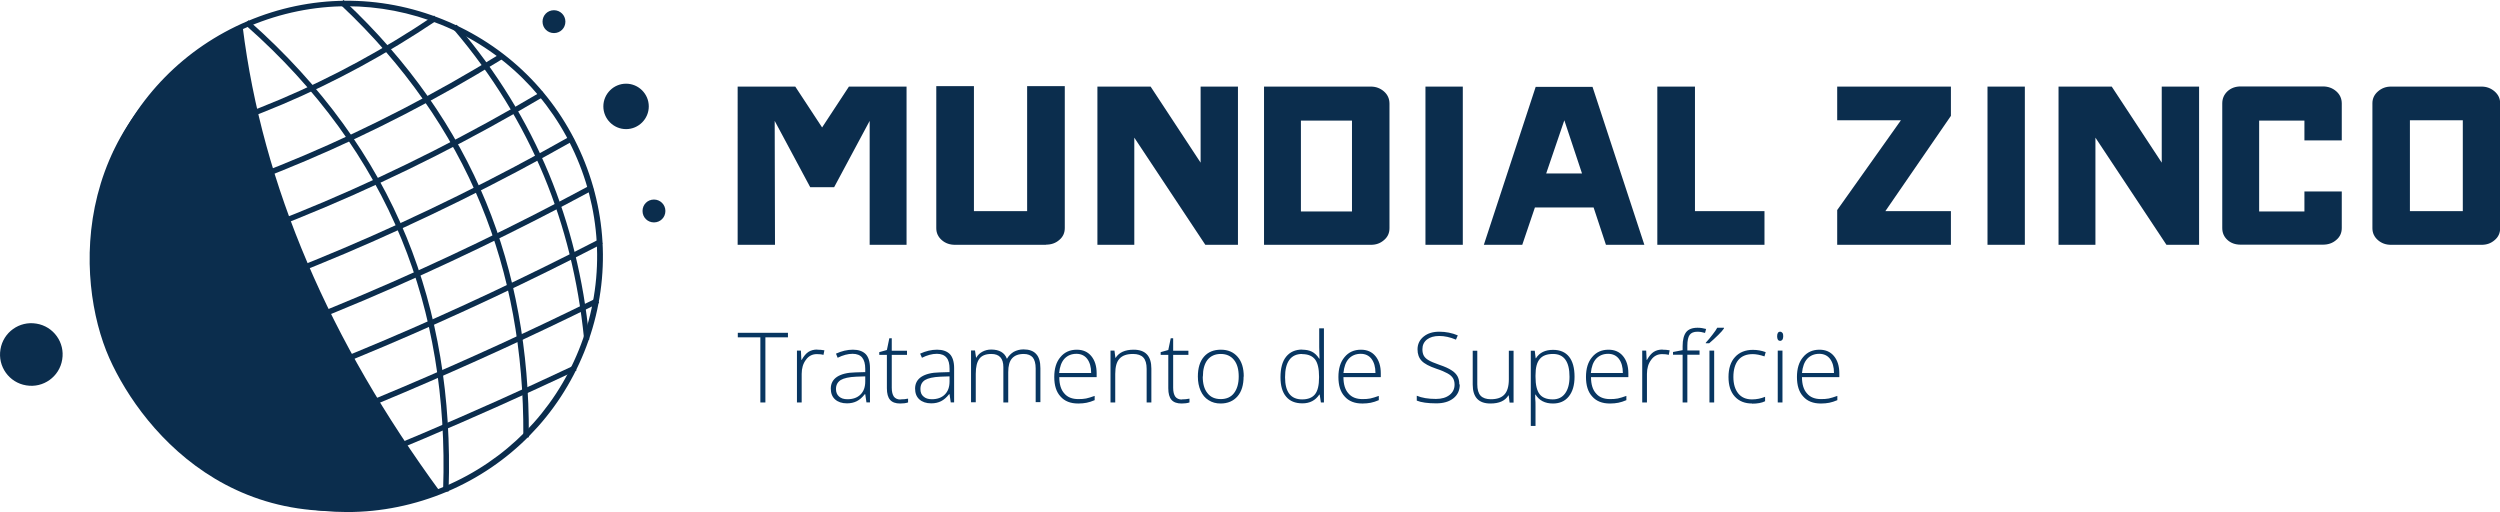 <?xml version="1.0" encoding="UTF-8"?>
<svg id="Camada_2" xmlns="http://www.w3.org/2000/svg" viewBox="0 0 164 33.59">
  <defs>
    <style>
      .cls-1 {
        fill-rule: evenodd;
      }

      .cls-1, .cls-2 {
        fill: #0b2d4d;
      }

      .cls-3 {
        fill: #083661;
      }
    </style>
  </defs>
  <g id="Camada_1-2" data-name="Camada_1">
    <g>
      <g>
        <path class="cls-2" d="M158.09,13.85h3.47v-5.96h-3.47v5.96ZM162.79,16.06h-5.94c-.33,0-.62-.1-.86-.31-.24-.21-.36-.47-.36-.78V6.77c0-.3.12-.56.36-.77.24-.21.52-.32.86-.32h5.94c.33,0,.62.11.86.32.24.21.36.47.36.77v8.2c0,.32-.12.58-.36.78-.24.21-.52.31-.86.31ZM151.17,9.22v-1.31h-2.97v5.96h2.97v-1.31h2.45v2.4c0,.32-.12.58-.36.78-.24.21-.53.31-.88.31h-5.39c-.35,0-.64-.1-.87-.31-.23-.21-.34-.47-.34-.78V6.79c0-.32.11-.58.34-.8.23-.21.52-.32.87-.32h5.39c.35,0,.64.11.88.32.24.21.36.48.36.8v2.42h-2.45ZM144.26,5.68v10.38h-2.14l-4.66-7.03v7.03h-2.42V5.68h3.49l3.28,4.99v-4.99h2.45ZM132.83,16.06h-2.45V5.68h2.45v10.38ZM120.52,5.68h7.46v1.92l-4.3,6.25h4.3v2.21h-7.46v-2.28l4.18-5.89h-4.18v-2.21ZM111.19,5.68v8.17h4.56v2.21h-7.03V5.68h2.47ZM102.62,7.89l-1.19,3.49h2.35l-1.16-3.49ZM105.35,16.06l-.81-2.45h-3.85l-.83,2.45h-2.52l3.4-10.36h3.73l3.4,10.36h-2.52ZM95.96,16.06h-2.45V5.68h2.45v10.38ZM88.69,7.91h-3.35v5.96h3.35v-5.96ZM89.93,5.68c.33,0,.62.11.86.32.24.21.36.48.36.8v8.17c0,.32-.12.58-.36.78-.24.21-.52.31-.86.31h-7.01V5.68h7.01ZM81.21,5.68v10.38h-2.14l-4.66-7.03v7.03h-2.42V5.68h3.49l3.28,4.99v-4.99h2.45ZM68.62,16.06h-5.96c-.35,0-.64-.1-.88-.31-.24-.21-.36-.47-.36-.78V5.65h2.47v8.2h3.49V5.65h2.47v9.31c0,.32-.12.58-.36.78-.24.21-.53.31-.88.31ZM55.69,5.68h3.78v10.38h-2.42V7.93l-2.33,4.35h-1.57l-2.33-4.35.02,8.13h-2.45V5.68h3.78l1.76,2.68,1.76-2.68Z"/>
        <path class="cls-3" d="M119.35,23.21c-.33,0-.59.11-.79.32-.2.22-.31.53-.35.94h2.1c0-.4-.09-.7-.26-.93-.17-.22-.41-.33-.71-.33M119.44,26.47c-.49,0-.88-.15-1.15-.46-.28-.3-.41-.73-.41-1.28s.13-.98.4-1.3c.27-.33.63-.49,1.08-.49.4,0,.72.14.95.42.23.28.35.65.35,1.13v.25h-2.45c0,.47.11.83.33,1.07.21.25.52.37.92.37.19,0,.36-.01.51-.04.15-.03.33-.09.56-.17v.28c-.19.08-.37.14-.53.17-.16.03-.34.05-.54.05ZM116.58,22.06c0-.2.07-.3.2-.3.06,0,.11.03.15.08.04.05.05.13.05.22s-.02.17-.05.22c-.04.05-.09.08-.15.08-.13,0-.2-.1-.2-.3ZM116.93,26.4h-.31v-3.4h.31v3.4ZM114.94,26.47c-.48,0-.86-.15-1.14-.46-.28-.31-.41-.73-.41-1.28s.14-1,.43-1.31c.28-.31.68-.47,1.17-.47.29,0,.57.05.84.15l-.08.28c-.29-.1-.55-.15-.77-.15-.42,0-.73.13-.95.39-.21.26-.32.63-.32,1.11,0,.46.11.82.32,1.08.21.26.51.39.9.39.31,0,.59-.06.86-.17v.29c-.22.11-.5.16-.85.16ZM111.9,22.48c.15-.16.3-.34.45-.54.15-.19.25-.34.3-.44h.44v.05c-.07.11-.2.25-.38.43-.18.18-.38.36-.59.54h-.22v-.05ZM112.45,26.4h-.31v-3.4h.31v3.4ZM111.49,23.27h-.8v3.13h-.31v-3.13h-.63v-.18l.63-.12v-.26c0-.42.08-.72.23-.92.15-.19.4-.29.75-.29.19,0,.38.03.56.08l-.07.26c-.17-.05-.33-.08-.5-.08-.24,0-.41.07-.51.21-.1.14-.15.38-.15.7v.32h.8v.27ZM109.07,22.94c.14,0,.3.01.46.04l-.06.3c-.14-.04-.29-.05-.44-.05-.29,0-.53.12-.71.37-.19.25-.28.56-.28.93v1.87h-.31v-3.4h.26l.03.61h.02c.14-.25.29-.43.45-.53.16-.1.35-.15.57-.15ZM105.5,23.21c-.33,0-.59.11-.79.32-.2.22-.31.53-.35.94h2.1c0-.4-.09-.7-.26-.93-.17-.22-.41-.33-.71-.33ZM105.6,26.47c-.49,0-.88-.15-1.15-.46-.28-.3-.41-.73-.41-1.28s.13-.98.4-1.3c.27-.33.63-.49,1.08-.49.4,0,.72.14.95.42.23.28.35.65.35,1.13v.25h-2.45c0,.47.11.83.33,1.07.21.25.52.37.92.37.19,0,.36-.01.51-.04.15-.03.33-.09.56-.17v.28c-.19.08-.37.14-.53.17-.16.03-.34.05-.54.05ZM101.86,26.2c.35,0,.62-.13.81-.39.19-.26.29-.62.29-1.09,0-1-.36-1.5-1.08-1.5-.4,0-.69.11-.87.33-.19.22-.28.57-.28,1.07v.1c0,.53.09.91.27,1.14.18.23.47.34.87.34ZM101.87,26.47c-.52,0-.9-.2-1.14-.59h-.02v.26c.02.15.02.32.02.51v1.29h-.31v-4.93h.26l.06.49h.02c.23-.37.61-.55,1.12-.55.46,0,.81.15,1.05.45.24.3.36.74.36,1.31s-.13.99-.38,1.3c-.25.31-.6.46-1.03.46ZM96.91,23.01v2.2c0,.34.07.59.22.75.14.15.37.23.67.23.4,0,.7-.1.89-.31.19-.2.29-.54.29-1v-1.87h.31v3.4h-.26l-.06-.47h-.02c-.22.36-.61.53-1.18.53-.77,0-1.16-.41-1.16-1.24v-2.22h.31ZM95.76,25.23c0,.38-.14.68-.42.9-.28.22-.65.33-1.12.33-.56,0-.99-.06-1.28-.18v-.32c.33.14.75.21,1.26.21.38,0,.67-.09.89-.26.22-.17.33-.4.33-.68,0-.17-.04-.32-.11-.43-.07-.11-.19-.22-.36-.31-.16-.09-.41-.2-.72-.3-.47-.16-.79-.33-.97-.52-.18-.19-.27-.44-.27-.75,0-.34.13-.62.4-.84.27-.22.61-.32,1.03-.32s.83.08,1.21.24l-.12.28c-.38-.16-.74-.24-1.09-.24s-.61.08-.81.23c-.2.16-.3.37-.3.64,0,.17.03.31.09.42.06.11.16.21.3.29.14.09.38.19.72.31.36.12.62.24.8.36.18.11.31.25.39.39.08.15.12.32.12.53ZM89.27,23.21c-.33,0-.59.11-.79.32-.2.22-.31.53-.35.94h2.1c0-.4-.09-.7-.26-.93-.17-.22-.41-.33-.71-.33ZM89.36,26.47c-.49,0-.88-.15-1.15-.46-.28-.3-.41-.73-.41-1.28s.13-.98.4-1.3c.27-.33.63-.49,1.08-.49.4,0,.72.14.95.42.23.28.35.65.35,1.13v.25h-2.45c0,.47.11.83.33,1.07.21.25.52.37.92.37.19,0,.36-.01.51-.04.15-.03.33-.09.56-.17v.28c-.19.08-.37.14-.53.17-.16.03-.34.05-.54.05ZM85.42,23.22c-.37,0-.65.13-.84.39-.19.26-.28.64-.28,1.14,0,.96.37,1.45,1.12,1.45.38,0,.66-.11.84-.33.18-.22.27-.59.27-1.11v-.05c0-.53-.09-.9-.26-1.13-.18-.23-.46-.35-.85-.35ZM85.42,22.94c.25,0,.46.04.64.13.18.09.34.24.48.46h.02c-.01-.26-.02-.52-.02-.77v-1.22h.31v4.86h-.2l-.08-.52h-.02c-.26.39-.63.58-1.11.58s-.83-.15-1.07-.44c-.25-.29-.37-.72-.37-1.27,0-.59.12-1.04.37-1.35.25-.31.6-.47,1.07-.47ZM78.9,24.7c0,.47.1.83.31,1.09.2.26.49.39.87.39s.67-.13.87-.39c.2-.26.31-.62.31-1.09s-.1-.83-.31-1.09c-.21-.26-.5-.39-.87-.39s-.66.13-.87.39c-.2.26-.3.62-.3,1.09ZM81.58,24.7c0,.55-.13.99-.4,1.3-.27.31-.64.47-1.11.47-.3,0-.56-.07-.79-.22-.23-.14-.4-.35-.52-.62-.12-.27-.18-.58-.18-.93,0-.55.13-.99.4-1.3.27-.31.64-.46,1.11-.46s.83.16,1.1.47c.27.31.4.74.4,1.29ZM77.52,26.2c.2,0,.37-.02.51-.05v.25c-.15.05-.32.07-.52.07-.3,0-.52-.08-.66-.24-.14-.16-.21-.41-.21-.76v-2.19h-.5v-.18l.5-.14.16-.77h.16v.82h1v.27h-1v2.16c0,.26.05.45.14.58.09.12.24.19.43.19ZM75.22,26.4v-2.2c0-.34-.07-.59-.22-.75-.14-.15-.37-.23-.67-.23-.41,0-.7.1-.89.31-.19.2-.28.54-.28,1v1.87h-.31v-3.4h.26l.06.47h.02c.22-.35.61-.53,1.18-.53.77,0,1.16.41,1.16,1.24v2.22h-.31ZM70.62,23.21c-.33,0-.59.11-.79.32-.2.22-.31.53-.35.94h2.1c0-.4-.09-.7-.26-.93-.17-.22-.41-.33-.71-.33ZM70.72,26.47c-.49,0-.88-.15-1.15-.46-.28-.3-.41-.73-.41-1.28s.13-.98.4-1.3c.27-.33.63-.49,1.08-.49.4,0,.72.14.95.42.23.28.35.65.35,1.13v.25h-2.45c0,.47.11.83.33,1.07.21.25.52.37.92.37.19,0,.36-.01.51-.04.15-.03.33-.09.56-.17v.28c-.19.08-.37.14-.53.17-.16.03-.34.05-.54.05ZM67.94,26.4v-2.23c0-.33-.07-.57-.19-.72-.13-.15-.33-.23-.59-.23-.35,0-.6.1-.77.29-.17.19-.25.49-.25.9v1.99h-.32v-2.32c0-.57-.26-.86-.79-.86-.36,0-.62.1-.78.31-.16.21-.24.54-.24.99v1.87h-.31v-3.4h.26l.07.47h.02c.09-.17.23-.3.4-.39.17-.09.36-.14.57-.14.53,0,.88.2,1.03.6h.01c.11-.19.26-.34.44-.45.19-.1.4-.16.64-.16.37,0,.65.1.83.3.19.2.28.51.28.94v2.22h-.31ZM61.12,26.19c.36,0,.65-.1.86-.31.21-.21.31-.49.31-.86v-.33l-.59.02c-.48.02-.82.1-1.02.22-.2.13-.3.32-.3.59,0,.21.06.38.2.49.13.12.31.18.55.18ZM62.37,26.4l-.08-.54h-.03c-.17.22-.35.37-.53.46-.18.09-.39.14-.64.14-.33,0-.59-.09-.78-.26-.19-.17-.28-.41-.28-.71,0-.33.14-.59.41-.77.28-.18.67-.28,1.2-.29l.65-.02v-.22c0-.32-.06-.57-.2-.73-.13-.16-.34-.25-.63-.25-.31,0-.64.09-.98.26l-.12-.27c.37-.17.74-.26,1.11-.26s.65.1.84.29c.18.19.28.5.28.91v2.26h-.23ZM59.06,26.2c.2,0,.37-.02.51-.05v.25c-.15.05-.32.07-.52.07-.3,0-.52-.08-.66-.24-.14-.16-.21-.41-.21-.76v-2.19h-.5v-.18l.5-.14.16-.77h.16v.82h1v.27h-1v2.16c0,.26.05.45.14.58.09.12.24.19.43.19ZM55.59,26.19c.36,0,.65-.1.86-.31.21-.21.31-.49.31-.86v-.33l-.59.02c-.48.02-.82.1-1.02.22-.2.13-.31.32-.31.59,0,.21.07.38.2.49.13.12.31.18.55.18ZM56.84,26.4l-.08-.54h-.03c-.17.22-.35.37-.53.46-.18.09-.39.14-.64.14-.33,0-.59-.09-.78-.26-.19-.17-.28-.41-.28-.71,0-.33.14-.59.41-.77.28-.18.67-.28,1.2-.29l.65-.02v-.22c0-.32-.07-.57-.2-.73-.13-.16-.34-.25-.63-.25-.31,0-.64.09-.98.26l-.11-.27c.37-.17.74-.26,1.11-.26s.65.1.84.29c.18.19.28.5.28.91v2.26h-.23ZM53.62,22.94c.14,0,.3.01.46.04l-.06.3c-.14-.04-.29-.05-.44-.05-.29,0-.53.12-.71.37-.19.25-.28.56-.28.93v1.87h-.31v-3.4h.26l.03.61h.02c.14-.25.29-.43.45-.53.16-.1.35-.15.57-.15ZM50.2,26.4h-.32v-4.27h-1.48v-.3h3.29v.3h-1.48v4.27Z"/>
      </g>
      <g>
        <path class="cls-1" d="M41.07,5.49c.82,0,1.49.67,1.49,1.49s-.67,1.49-1.49,1.49-1.49-.67-1.49-1.49.67-1.49,1.49-1.49"/>
        <path class="cls-1" d="M36.34.67c.41,0,.75.33.75.75s-.33.75-.75.75-.75-.33-.75-.75.33-.75.75-.75"/>
        <path class="cls-1" d="M42.9,13.09c.41,0,.75.33.75.75s-.33.75-.75.75-.75-.33-.75-.75.33-.75.75-.75"/>
        <path class="cls-1" d="M1.72,25.28c-1.12-.18-1.88-1.24-1.69-2.36.18-1.12,1.24-1.88,2.36-1.69,1.12.18,1.88,1.24,1.69,2.36-.18,1.12-1.24,1.88-2.36,1.69"/>
        <g>
          <path class="cls-2" d="M28.97,1.47c-3.93-1.59-8.46-1.68-12.67.11-4.21,1.79-7.29,5.11-8.88,9.04-1.59,3.93-1.68,8.46.11,12.67,1.79,4.21,5.11,7.29,9.04,8.88,3.93,1.59,8.46,1.68,12.67-.11,4.21-1.79,7.29-5.11,8.88-9.04,1.59-3.93,1.68-8.46-.11-12.67-1.79-4.21-5.11-7.29-9.04-8.88M16.28,1.52c4.22-1.79,8.77-1.7,12.72-.11,3.94,1.59,7.28,4.69,9.07,8.91,1.79,4.22,1.7,8.77.11,12.72-1.59,3.94-4.69,7.28-8.91,9.07-4.22,1.79-8.77,1.7-12.72.11-3.94-1.59-7.28-4.69-9.07-8.91-1.79-4.22-1.7-8.77-.11-12.72,1.59-3.94,4.69-7.28,8.91-9.07Z"/>
          <path class="cls-2" d="M22.78,33.59c-2.13,0-4.25-.41-6.28-1.23-4.15-1.68-7.4-4.87-9.15-8.99-1.75-4.12-1.79-8.68-.11-12.83,1.68-4.15,4.87-7.4,8.99-9.15,4.12-1.75,8.68-1.79,12.83-.11,4.15,1.68,7.4,4.87,9.15,8.99,1.75,4.12,1.79,8.68.11,12.83-1.68,4.15-4.87,7.4-8.99,9.15-2.11.89-4.33,1.34-6.55,1.34ZM22.77.41c-2.17,0-4.35.44-6.41,1.31-4.03,1.71-7.16,4.89-8.8,8.95-1.64,4.06-1.6,8.52.11,12.55,1.71,4.03,4.89,7.16,8.95,8.8,4.06,1.64,8.52,1.6,12.55-.11,4.03-1.71,7.16-4.89,8.8-8.95,1.64-4.06,1.6-8.52-.11-12.55-1.71-4.03-4.89-7.16-8.95-8.8h0c-1.99-.8-4.07-1.2-6.15-1.2Z"/>
        </g>
        <g>
          <path class="cls-2" d="M7.61,10.06c3.75-.8,7.35-1.94,10.83-3.41,3.47-1.47,6.81-3.28,10.01-5.43l.04.05c-3.2,2.15-6.54,3.96-10.02,5.44-3.48,1.47-7.09,2.61-10.84,3.42v-.06Z"/>
          <path class="cls-2" d="M7.51,10.3l-.08-.35.15-.03c3.72-.8,7.36-1.94,10.8-3.4,3.45-1.46,6.81-3.29,9.98-5.42l.12-.08.2.3-.12.08c-3.19,2.14-6.57,3.98-10.04,5.45-3.47,1.47-7.12,2.62-10.87,3.43l-.15.03Z"/>
        </g>
        <g>
          <path class="cls-2" d="M6.44,14.92c4.66-1.19,9.18-2.71,13.56-4.57,4.39-1.86,8.64-4.06,12.75-6.6l.03.05c-4.12,2.54-8.37,4.74-12.76,6.6-4.39,1.86-8.91,3.39-13.57,4.58l-.02-.06Z"/>
          <path class="cls-2" d="M6.35,15.16l-.09-.35.14-.04c4.63-1.18,9.19-2.72,13.54-4.57,4.36-1.85,8.64-4.07,12.73-6.58l.13-.08.19.31-.13.08c-4.1,2.53-8.4,4.75-12.78,6.61-4.37,1.86-8.94,3.4-13.59,4.58l-.14.04Z"/>
        </g>
        <g>
          <path class="cls-2" d="M6.28,18.59c5.14-1.41,10.14-3.14,15.01-5.21,4.87-2.07,9.61-4.47,14.22-7.2l.03.05c-4.61,2.73-9.35,5.13-14.23,7.2-4.87,2.07-9.88,3.81-15.02,5.21l-.02-.06Z"/>
          <path class="cls-2" d="M6.19,18.84l-.09-.35.14-.04c5.11-1.4,10.15-3.15,14.99-5.2,4.85-2.06,9.62-4.48,14.2-7.19l.13-.08.18.31-.13.08c-4.59,2.72-9.38,5.15-14.25,7.21-4.86,2.06-9.92,3.82-15.04,5.22l-.14.04Z"/>
        </g>
        <g>
          <path class="cls-2" d="M7.02,22c5.3-1.57,10.49-3.43,15.56-5.58,5.07-2.15,10.02-4.6,14.86-7.34l.03.05c-4.84,2.74-9.8,5.19-14.87,7.34-5.07,2.15-10.26,4.01-15.57,5.58l-.02-.06Z"/>
          <path class="cls-2" d="M6.94,22.25l-.1-.35.14-.04c5.28-1.56,10.51-3.43,15.54-5.57,5.04-2.14,10.04-4.61,14.85-7.33l.13-.07.18.31-.13.07c-4.82,2.73-9.83,5.2-14.88,7.35-5.05,2.14-10.29,4.02-15.58,5.59l-.14.04Z"/>
        </g>
        <g>
          <path class="cls-2" d="M8.45,25.17c5.24-1.66,10.38-3.56,15.42-5.7,5.05-2.14,10-4.52,14.85-7.15l.03.06c-4.86,2.63-9.81,5.01-14.86,7.15-5.05,2.14-10.19,4.04-15.43,5.7l-.02-.06Z"/>
          <path class="cls-2" d="M8.37,25.41l-.11-.34.14-.04c5.21-1.65,10.39-3.57,15.41-5.7,5.02-2.13,10.01-4.54,14.84-7.14l.13-.07.17.32-.13.07c-4.84,2.61-9.84,5.02-14.87,7.16-5.03,2.13-10.22,4.05-15.44,5.71l-.14.05Z"/>
        </g>
        <g>
          <path class="cls-2" d="M10.59,28.05c4.93-1.67,9.79-3.52,14.58-5.55,4.79-2.03,9.51-4.25,14.15-6.65l.03.06c-4.65,2.4-9.36,4.62-14.16,6.65-4.79,2.03-9.65,3.88-14.59,5.55l-.02-.06Z"/>
          <path class="cls-2" d="M10.51,28.3l-.12-.34.14-.05c4.91-1.66,9.81-3.52,14.57-5.54,4.77-2.02,9.52-4.26,14.14-6.64l.13-.07.16.32-.13.07c-4.62,2.39-9.39,4.63-14.17,6.66-4.77,2.02-9.68,3.89-14.6,5.55l-.14.05Z"/>
        </g>
        <g>
          <path class="cls-2" d="M13.56,30.58c4.35-1.56,8.65-3.24,12.9-5.04,4.25-1.81,8.46-3.73,12.61-5.79l.03.06c-4.16,2.05-8.36,3.98-12.62,5.79-4.25,1.81-8.56,3.49-12.91,5.05l-.02-.06Z"/>
          <path class="cls-2" d="M13.49,30.83l-.12-.34.14-.05c4.33-1.55,8.67-3.25,12.89-5.04,4.24-1.8,8.48-3.74,12.61-5.78l.13-.07.16.32-.13.07c-4.14,2.05-8.39,3.99-12.62,5.79-4.24,1.8-8.58,3.5-12.91,5.05l-.14.05Z"/>
        </g>
        <g>
          <path class="cls-2" d="M17.76,32.6c3.36-1.27,6.69-2.61,10-4.02,3.31-1.4,6.59-2.87,9.85-4.41l.03.06c-3.26,1.53-6.54,3-9.85,4.41-3.31,1.41-6.64,2.74-10,4.02l-.02-.06Z"/>
          <path class="cls-2" d="M17.7,32.85l-.13-.34.14-.05c3.34-1.27,6.7-2.62,9.99-4.02s6.6-2.88,9.84-4.41l.13-.06.15.33-.14.06c-3.25,1.53-6.56,3.01-9.86,4.41-3.3,1.4-6.66,2.75-10.01,4.02l-.14.05Z"/>
        </g>
        <g>
          <path class="cls-2" d="M29.22,32.08c.19-5.84-.65-11.35-2.74-16.46-2.09-5.11-5.42-9.81-10.2-14.05l.04-.05c4.79,4.24,8.13,8.96,10.22,14.07,2.09,5.12,2.94,10.63,2.75,16.48h-.06Z"/>
          <path class="cls-2" d="M29.43,32.24h-.36s0-.16,0-.16c.2-5.97-.72-11.48-2.73-16.39-2.12-5.19-5.54-9.9-10.17-13.99l-.11-.1.24-.27.11.1c4.66,4.13,8.12,8.89,10.26,14.13,2.03,4.96,2.96,10.52,2.76,16.54v.15Z"/>
        </g>
        <g>
          <path class="cls-2" d="M34.48,28.54c.03-5.37-.84-10.44-2.79-15.18-1.94-4.73-4.95-9.12-9.2-13.11l.04-.05c4.25,3.99,7.27,8.39,9.22,13.13,1.95,4.74,2.82,9.82,2.79,15.2h-.06Z"/>
          <path class="cls-2" d="M34.69,28.69h-.36s0-.15,0-.15c.03-5.47-.9-10.56-2.78-15.12-1.97-4.8-5.06-9.2-9.16-13.06l-.11-.1.25-.26.11.1c4.15,3.9,7.26,8.33,9.25,13.18,1.89,4.6,2.83,9.74,2.8,15.26v.15Z"/>
        </g>
        <g>
          <path class="cls-2" d="M38.44,22.17c-.37-3.72-1.22-7.29-2.63-10.68-1.41-3.39-3.36-6.6-5.93-9.62l.05-.04c2.57,3.02,4.53,6.24,5.94,9.63,1.41,3.4,2.26,6.97,2.63,10.7h-.06Z"/>
          <path class="cls-2" d="M38.31,22.33v-.15c-.38-3.77-1.26-7.34-2.63-10.64-1.42-3.42-3.4-6.64-5.9-9.58l-.1-.11.27-.23.1.11c2.53,2.97,4.53,6.22,5.96,9.67,1.38,3.33,2.27,6.94,2.64,10.74v.15s-.34.03-.34.03Z"/>
        </g>
        <path class="cls-1" d="M15.92,1.76C4.47,7.36,4.89,18.35,7.17,23.49c2.21,4.95,9.05,13.24,21.68,8.74C21.62,22.36,17.22,12.23,15.92,1.76"/>
      </g>
    </g>
  </g>
</svg>